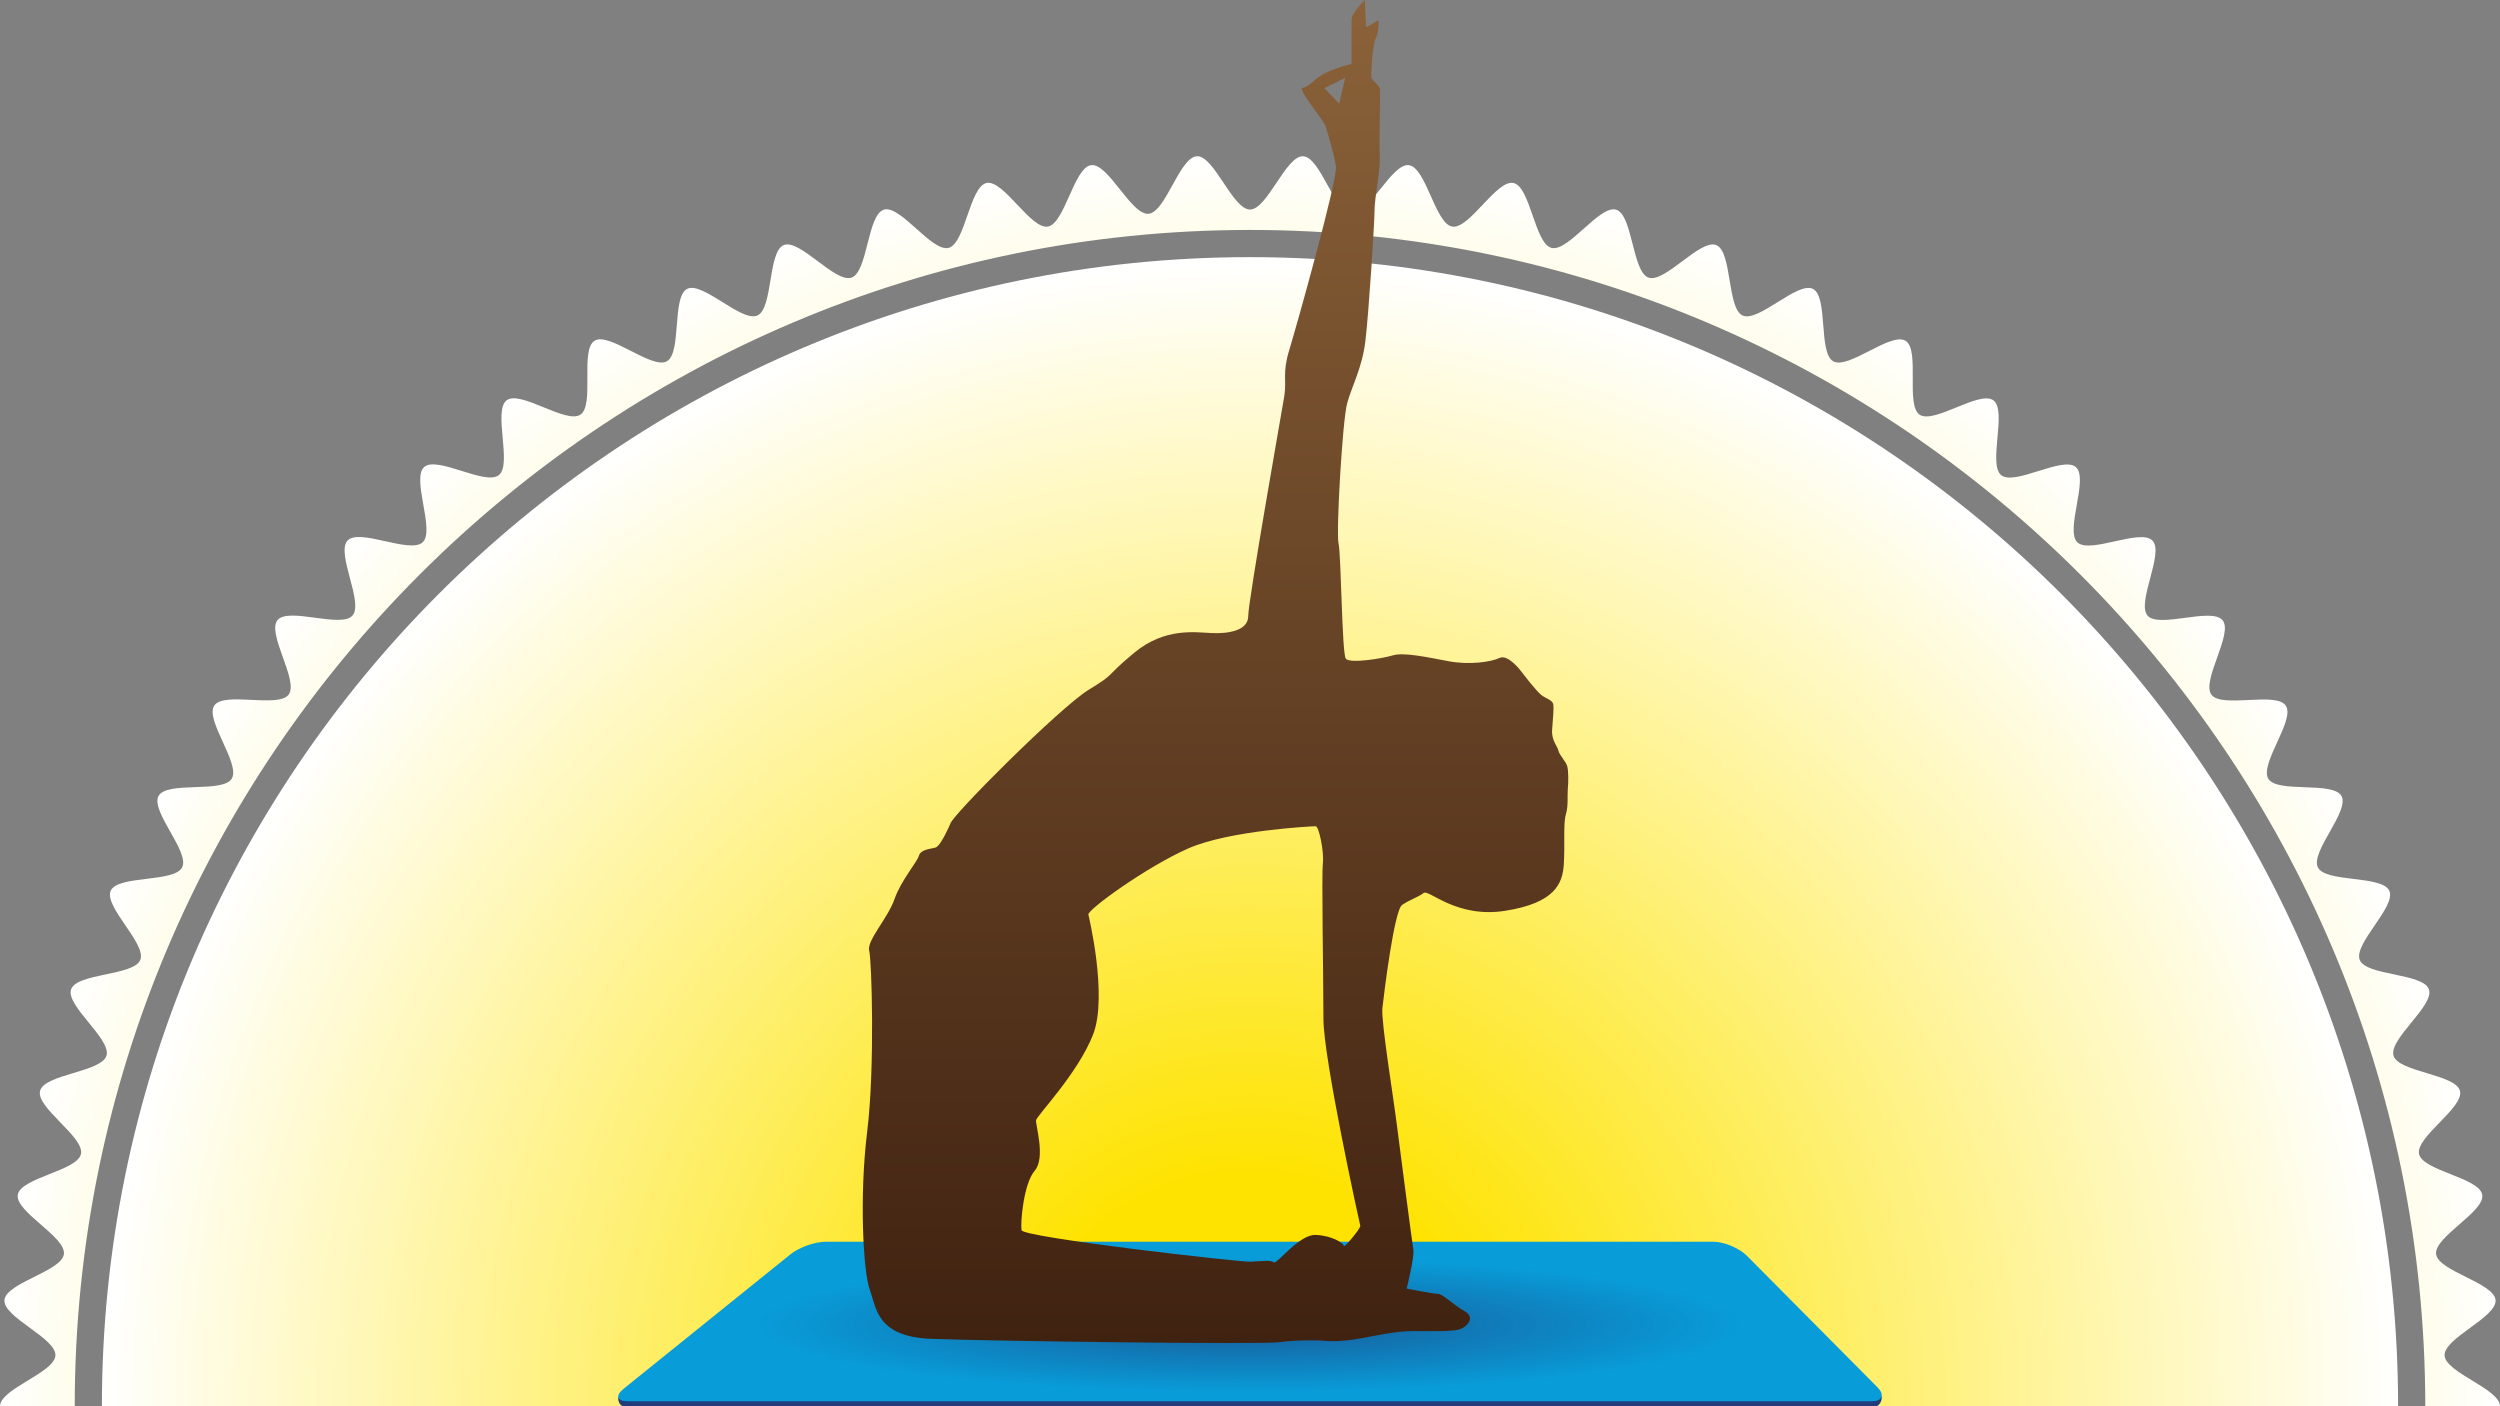 <?xml version="1.0" encoding="UTF-8"?><svg xmlns="http://www.w3.org/2000/svg" width="640" height="360" xmlns:xlink="http://www.w3.org/1999/xlink" viewBox="0 0 640 360"><rect x="0" y="0" width="640" height="360" fill="#808080" stroke="none"/><defs><style>.q{fill:url(#m);}.r{fill:url(#d);}.s{fill:url(#c);}.t{fill:none;}.u{fill:#203c7c;}.v{fill:#089cd8;}.w{clip-path:url(#k);}.x{clip-path:url(#b);}.y{fill:url(#l);opacity:.68;}</style><clipPath id="b"><rect class="t" width="640" height="360"/></clipPath><radialGradient id="c" cx="320" cy="360" fx="320" fy="360" r="320" gradientUnits="userSpaceOnUse"><stop offset=".2" stop-color="#fee300"/><stop offset="1" stop-color="#fff"/></radialGradient><radialGradient id="d" cy="360" fy="360" r="294.042" xlink:href="#c"/><clipPath id="k"><polygon class="t" points="481.736 360.215 158.264 360.215 211.389 317.752 438.645 317.752 481.736 360.215"/></clipPath><radialGradient id="l" cx="359.947" cy="1385.14" fx="359.947" fy="1385.14" r="117.233" gradientTransform="translate(-66.412 135.564) scale(1.073 .147)" gradientUnits="userSpaceOnUse"><stop offset="0" stop-color="#203c7c"/><stop offset="1" stop-color="#203c7c" stop-opacity="0"/></radialGradient><linearGradient id="m" x1="311.17" y1="343.82" x2="311.17" y2="0" gradientUnits="userSpaceOnUse"><stop offset="0" stop-color="#402211"/><stop offset="1" stop-color="#8b6239"/></linearGradient></defs><g id="a"><g class="x"><g><path class="s" d="m625.816,373.014c.184-4.412,14.184-8.557,14.184-13.014s-14-8.603-14.184-13.016c-.185-4.452,13.418-9.754,13.049-14.156-.372-4.435-14.671-7.386-15.226-11.767-.56-4.416,12.548-10.848,11.807-15.206-.746-4.385-15.243-6.11-16.169-10.432-.932-4.347,11.581-11.872,10.471-16.15-1.116-4.303-15.707-4.783-16.999-9.011-1.299-4.25,10.526-12.819,9.053-16.991-1.479-4.189-16.058-3.42-17.708-7.526-1.656-4.121,9.395-13.668,7.571-17.7-1.83-4.045-16.29-2.034-18.284-5.985-2-3.962,8.198-14.417,6.037-18.281-2.166-3.873-16.403-.638-18.726-4.408-2.328-3.777,6.947-15.06,4.465-18.728-2.486-3.674-16.397.756-19.032-2.805-2.638-3.565,5.65-15.593,2.866-19.04-2.786-3.449-16.274,2.14-19.201-1.187-2.928-3.328,4.316-16.014,1.25-19.214-3.066-3.201-16.035,3.507-19.233.438-3.198-3.068,2.953-16.32-.372-19.251-3.324-2.93-15.682,4.848-19.128,2.059-3.443-2.787,1.568-16.511-1.994-19.152-3.558-2.638-15.216,6.157-18.887,3.668-3.666-2.485.168-16.584-3.606-18.915-3.767-2.326-14.638,7.425-18.509,5.256-3.861-2.164-1.238-16.538-5.198-18.54-3.949-1.997-13.953,8.645-17.995,6.812-4.029-1.826-2.639-16.372-6.757-18.03-4.103-1.652-13.162,9.805-17.349,8.324-4.168-1.474-4.023-16.085-8.271-17.385-4.226-1.294-12.273,10.896-16.573,9.778-4.276-1.111-5.38-15.681-9.724-16.614-4.319-.927-11.297,11.906-15.679,11.159-4.353-.742-6.693-15.165-11.105-15.725-4.379-.556-10.244,12.824-14.678,12.451-4.398-.37-7.948-14.544-12.396-14.729-4.408-.184-9.13,13.642-13.583,13.642s-9.176-13.826-13.585-13.642c-4.449.186-8,14.36-12.399,14.73-4.431.373-10.294-13.008-14.671-12.452-4.412.56-6.753,14.983-11.106,15.725-4.382.747-11.359-12.087-15.677-11.16-4.344.933-5.446,15.502-9.721,16.614-4.299,1.117-12.345-11.074-16.57-9.781-4.247,1.3-4.103,15.912-8.271,17.385-4.186,1.481-13.244-9.977-17.346-8.326-4.117,1.657-2.726,16.203-6.755,18.028-4.042,1.831-14.043-8.812-17.991-6.816-3.959,2.002-1.335,16.375-5.196,18.538-3.87,2.168-14.739-7.585-18.505-5.26-3.774,2.33.059,16.429-3.606,18.913-3.671,2.488-15.327-6.309-18.885-3.672-3.562,2.641,1.448,16.365-1.996,19.151-3.446,2.788-15.804-4.991-19.128-2.062-3.325,2.931,2.824,16.183-.374,19.251-3.199,3.068-16.167-3.641-19.233-.44-3.066,3.2,4.177,15.887,1.248,19.215-2.928,3.326-16.416-2.265-19.202,1.185-2.784,3.446,5.502,15.476,2.864,19.041-2.636,3.561-16.548-.87-19.034,2.804-2.483,3.669,6.79,14.954,4.462,18.731-2.324,3.77-16.561.535-18.728,4.409-2.162,3.865,8.035,14.321,6.034,18.285-1.995,3.953-16.456,1.942-18.286,5.988-1.825,4.033,9.225,13.582,7.568,17.704-1.65,4.106-16.229,3.337-17.709,7.528-1.473,4.171,10.351,12.741,9.052,16.991-1.292,4.23-15.884,4.71-17,9.014-1.111,4.28,11.402,11.806,10.47,16.155-.926,4.322-15.423,6.048-16.17,10.434-.741,4.356,12.367,10.789,11.807,15.204-.555,4.383-14.854,7.335-15.226,11.773-.369,4.401,13.235,9.702,13.049,14.153-.184,4.412-14.184,8.557-14.184,13.014s14,8.603,14.184,13.015c.185,4.452-13.418,9.754-13.049,14.156.372,4.435,14.671,7.386,15.226,11.767.56,4.416-12.548,10.849-11.807,15.206.746,4.386,15.243,6.111,16.169,10.432.932,4.347-11.581,11.872-10.471,16.15,1.116,4.302,15.707,4.783,16.999,9.011,1.299,4.25-10.526,12.819-9.053,16.991,1.479,4.19,16.058,3.421,17.708,7.526,1.656,4.121-9.395,13.668-7.571,17.7,1.83,4.045,16.29,2.034,18.284,5.985,2,3.963-8.198,14.417-6.037,18.281,2.166,3.873,16.403.639,18.726,4.408,2.328,3.777-6.947,15.06-4.465,18.729,2.486,3.674,16.397-.756,19.032,2.805,2.638,3.565-5.65,15.593-2.866,19.04,2.786,3.45,16.274-2.14,19.201,1.187,2.928,3.328-4.316,16.014-1.25,19.214,3.066,3.201,16.035-3.506,19.233-.438,3.198,3.068-2.953,16.32.372,19.252,3.324,2.93,15.682-4.848,19.128-2.059,3.443,2.787-1.568,16.511,1.994,19.152,3.558,2.638,15.216-6.157,18.887-3.668,3.666,2.485-.168,16.584,3.606,18.915,3.767,2.327,14.638-7.425,18.509-5.256,3.861,2.164,1.238,16.538,5.198,18.54,3.949,1.997,13.953-8.645,17.995-6.813,4.029,1.826,2.639,16.372,6.757,18.03,4.103,1.652,13.162-9.805,17.349-8.325,4.168,1.474,4.023,16.085,8.271,17.386,4.226,1.294,12.273-10.897,16.573-9.779,4.276,1.112,5.38,15.682,9.724,16.614,4.319.927,11.297-11.906,15.679-11.159,4.353.742,6.693,15.165,11.105,15.725,4.379.556,10.244-12.825,14.678-12.451,4.398.37,7.948,14.543,12.396,14.729,4.408.184,9.13-13.642,13.583-13.642s9.176,13.826,13.585,13.642c4.449-.186,8-14.36,12.399-14.73,4.431-.373,10.294,13.008,14.671,12.452,4.412-.56,6.753-14.983,11.106-15.725,4.382-.747,11.359,12.087,15.677,11.16,4.344-.932,5.446-15.502,9.721-16.613,4.299-1.117,12.345,11.074,16.57,9.78,4.247-1.3,4.103-15.911,8.271-17.385,4.186-1.48,13.244,9.978,17.346,8.326,4.117-1.657,2.726-16.203,6.755-18.028,4.042-1.832,14.043,8.811,17.991,6.815,3.959-2.002,1.335-16.375,5.196-18.538,3.87-2.168,14.739,7.585,18.505,5.26,3.774-2.33-.059-16.429,3.606-18.913,3.671-2.488,15.327,6.309,18.885,3.671,3.562-2.641-1.448-16.365,1.996-19.151,3.446-2.789,15.804,4.991,19.128,2.062,3.325-2.931-2.824-16.184.374-19.251,3.199-3.069,16.167,3.641,19.233.44,3.066-3.2-4.177-15.886-1.248-19.214,2.928-3.327,16.416,2.265,19.202-1.185,2.784-3.447-5.502-15.476-2.864-19.041,2.636-3.561,16.548.87,19.034-2.804,2.483-3.669-6.79-14.954-4.462-18.731,2.324-3.77,16.561-.535,18.728-4.409,2.162-3.865-8.035-14.321-6.034-18.285,1.995-3.952,16.456-1.941,18.286-5.988,1.825-4.033-9.225-13.582-7.568-17.704,1.65-4.106,16.229-3.338,17.709-7.528,1.473-4.172-10.351-12.741-9.052-16.991,1.292-4.23,15.884-4.71,17-9.014,1.111-4.28-11.402-11.806-10.47-16.155.926-4.322,15.423-6.048,16.17-10.434.741-4.357-12.367-10.789-11.807-15.205.555-4.383,14.854-7.335,15.226-11.773.369-4.401-13.235-9.702-13.049-14.154Zm-305.816,288.121c-165.897,0-300.87-135.092-300.87-301.134S154.103,58.866,320,58.866s300.87,135.092,300.87,301.134-134.973,301.134-300.87,301.134Z"/><path class="r" d="m320,65.828C157.935,65.828,26.087,197.792,26.087,360s131.848,294.172,293.913,294.172,293.913-131.964,293.913-294.172S482.065,65.828,320,65.828Z"/></g></g></g><g id="i"><g><g><path class="u" d="m481.734,357.556s.165,2.696-2.623,2.696H160.744c-2.787,0-2.47-2.528-2.47-2.528l44.132-33.104c2.17-1.749,6.226-3.18,9.013-3.18h227.15c2.787,0,6.674,1.618,8.638,3.596l34.526,32.519Z"/><path class="v" d="m480.609,355.128c1.964,1.978,1.29,3.596-1.497,3.596H160.744c-2.787,0-3.292-1.431-1.122-3.18l42.784-34.479c2.17-1.749,6.226-3.18,9.013-3.18h227.15c2.787,0,6.674,1.618,8.638,3.596l33.4,33.646Z"/></g><g class="w"><ellipse class="y" cx="320" cy="339.318" rx="177.083" ry="22.668"/></g></g><path class="q" d="m401.205,196.128c-.351-1.203-2.002-2.854-2.23-3.908-.14-1.002-1.843-2.653-1.633-5.356.158-2.714.491-5.367.299-6.516-.14-1.16-1.968-1.502-3.162-2.504-1.212-1.002-4.216-4.865-4.725-5.56-.491-.658-3.705-4.865-5.849-3.863-2.212,1.054-7.711,1.853-13.067.851-5.376-1-11.4-2.344-14.263-1.502-2.827.844-11.049,2.162-12.049.844-1.002-1.344-1.178-26.645-1.862-29.499-.651-2.863,1.018-31.679,2.212-35.884,1.124-4.198,3.847-9.065,4.655-15.88.86-6.928,2.354-30.368,2.354-33.53,0-3.214,1.509-10.223,1.351-13.569-.193-3.417.158-16.792,0-17.645-.193-.851-2.212-2.16-2.212-2.862,0-.642.21-7.869,1.194-10.022,1.018-2.194.649-4.558.649-4.558l-3.144,1.853L349.372,0s-3.372,3.363-3.372,5.024v11.364s-6.498,1.353-9.538,4.207c-2.968,2.863-3.687,1.16-2.968,2.863.667,1.66,5.444,7.711,5.813,8.713.335,1.009,2.196,7.166,2.705,10.371.493,3.214-10.081,40.892-11.927,46.951-1.862,6.016-.667,7.72-1.299,11.882-.703,4.207-9.239,52.466-9.239,56.322s-5.34,4.558-9.398,4.365c-4.004-.158-11.891-1.511-19.794,5.049-7.869,6.516-4.322,5.015-11.734,9.52-7.376,4.576-35.025,32.231-35.323,34.224,0,0-2.353,5.525-3.705,6.078-1.37.448-3.847.448-4.356,2.144-.509,1.703-4.515,6.227-6.218,11.022-1.669,4.909-7.22,10.74-6.498,13.287.631,2.504,1.493,29.668-.511,46.239-2.072,16.581-1.018,36.043.651,40.539,1.685,4.567,1.685,12.085,15.772,12.578,14.087.561,84.645,1.509,89.142.86,4.515-.649,10.293-.509,12.594-.299,2.336.158,5.691-.21,8.344-.703,2.721-.491,8.588-1.844,13.296-1.844,4.655,0,10.223.194,12.033-.509,1.844-.649,3.845-3.004,1.194-4.515-2.723-1.493-5.709-4.497-6.869-4.497-1.194,0-8.061-1.353-8.061-1.353,0,0,2.054-8.079,1.703-10.081-.351-2.004-3.354-25.154-4.216-31.863-.826-6.675-4.058-26.462-3.705-29.816.369-3.363,3.02-25.154,5.058-26.461,1.95-1.353,4.182-2.011,5.516-3.065,1.353-.993,8.36,6.578,20.936,4.558,12.594-2.002,14.598-6.903,14.93-11.768.335-4.804-.176-10.531.527-12.874.685-2.354.351-4.515.493-6.367.193-1.862.193-4.858-.142-6.016Zm-62.143-173.575l5.304-2.608-1.547,6.621-3.757-4.013Zm4.953,296.405c0-.667-2.987-2.669-7.202-2.811-4.216-.21-10.031,7.659-10.732,7.027-.651-.667-3.354-.317-5.867-.176-2.511.176-58.333-6.218-58.684-8.061-.351-1.845.509-11.927,3.354-15.229,2.863-3.354.158-11.768.353-12.928.158-1.158,10.748-12.022,14.596-21.956,3.847-9.914-1.212-30.703-1.212-30.703-.14-1.309,14.948-12.234,25.523-16.898,10.502-4.653,31.861-5.707,32.67-5.707.842,0,2.178,6.56,1.844,9.423-.351,2.802.14,29.605.14,39.89,0,10.213,9.239,52.263,9.432,52.966.14.649-4.214,5.867-4.214,5.164Z"/></g></svg>